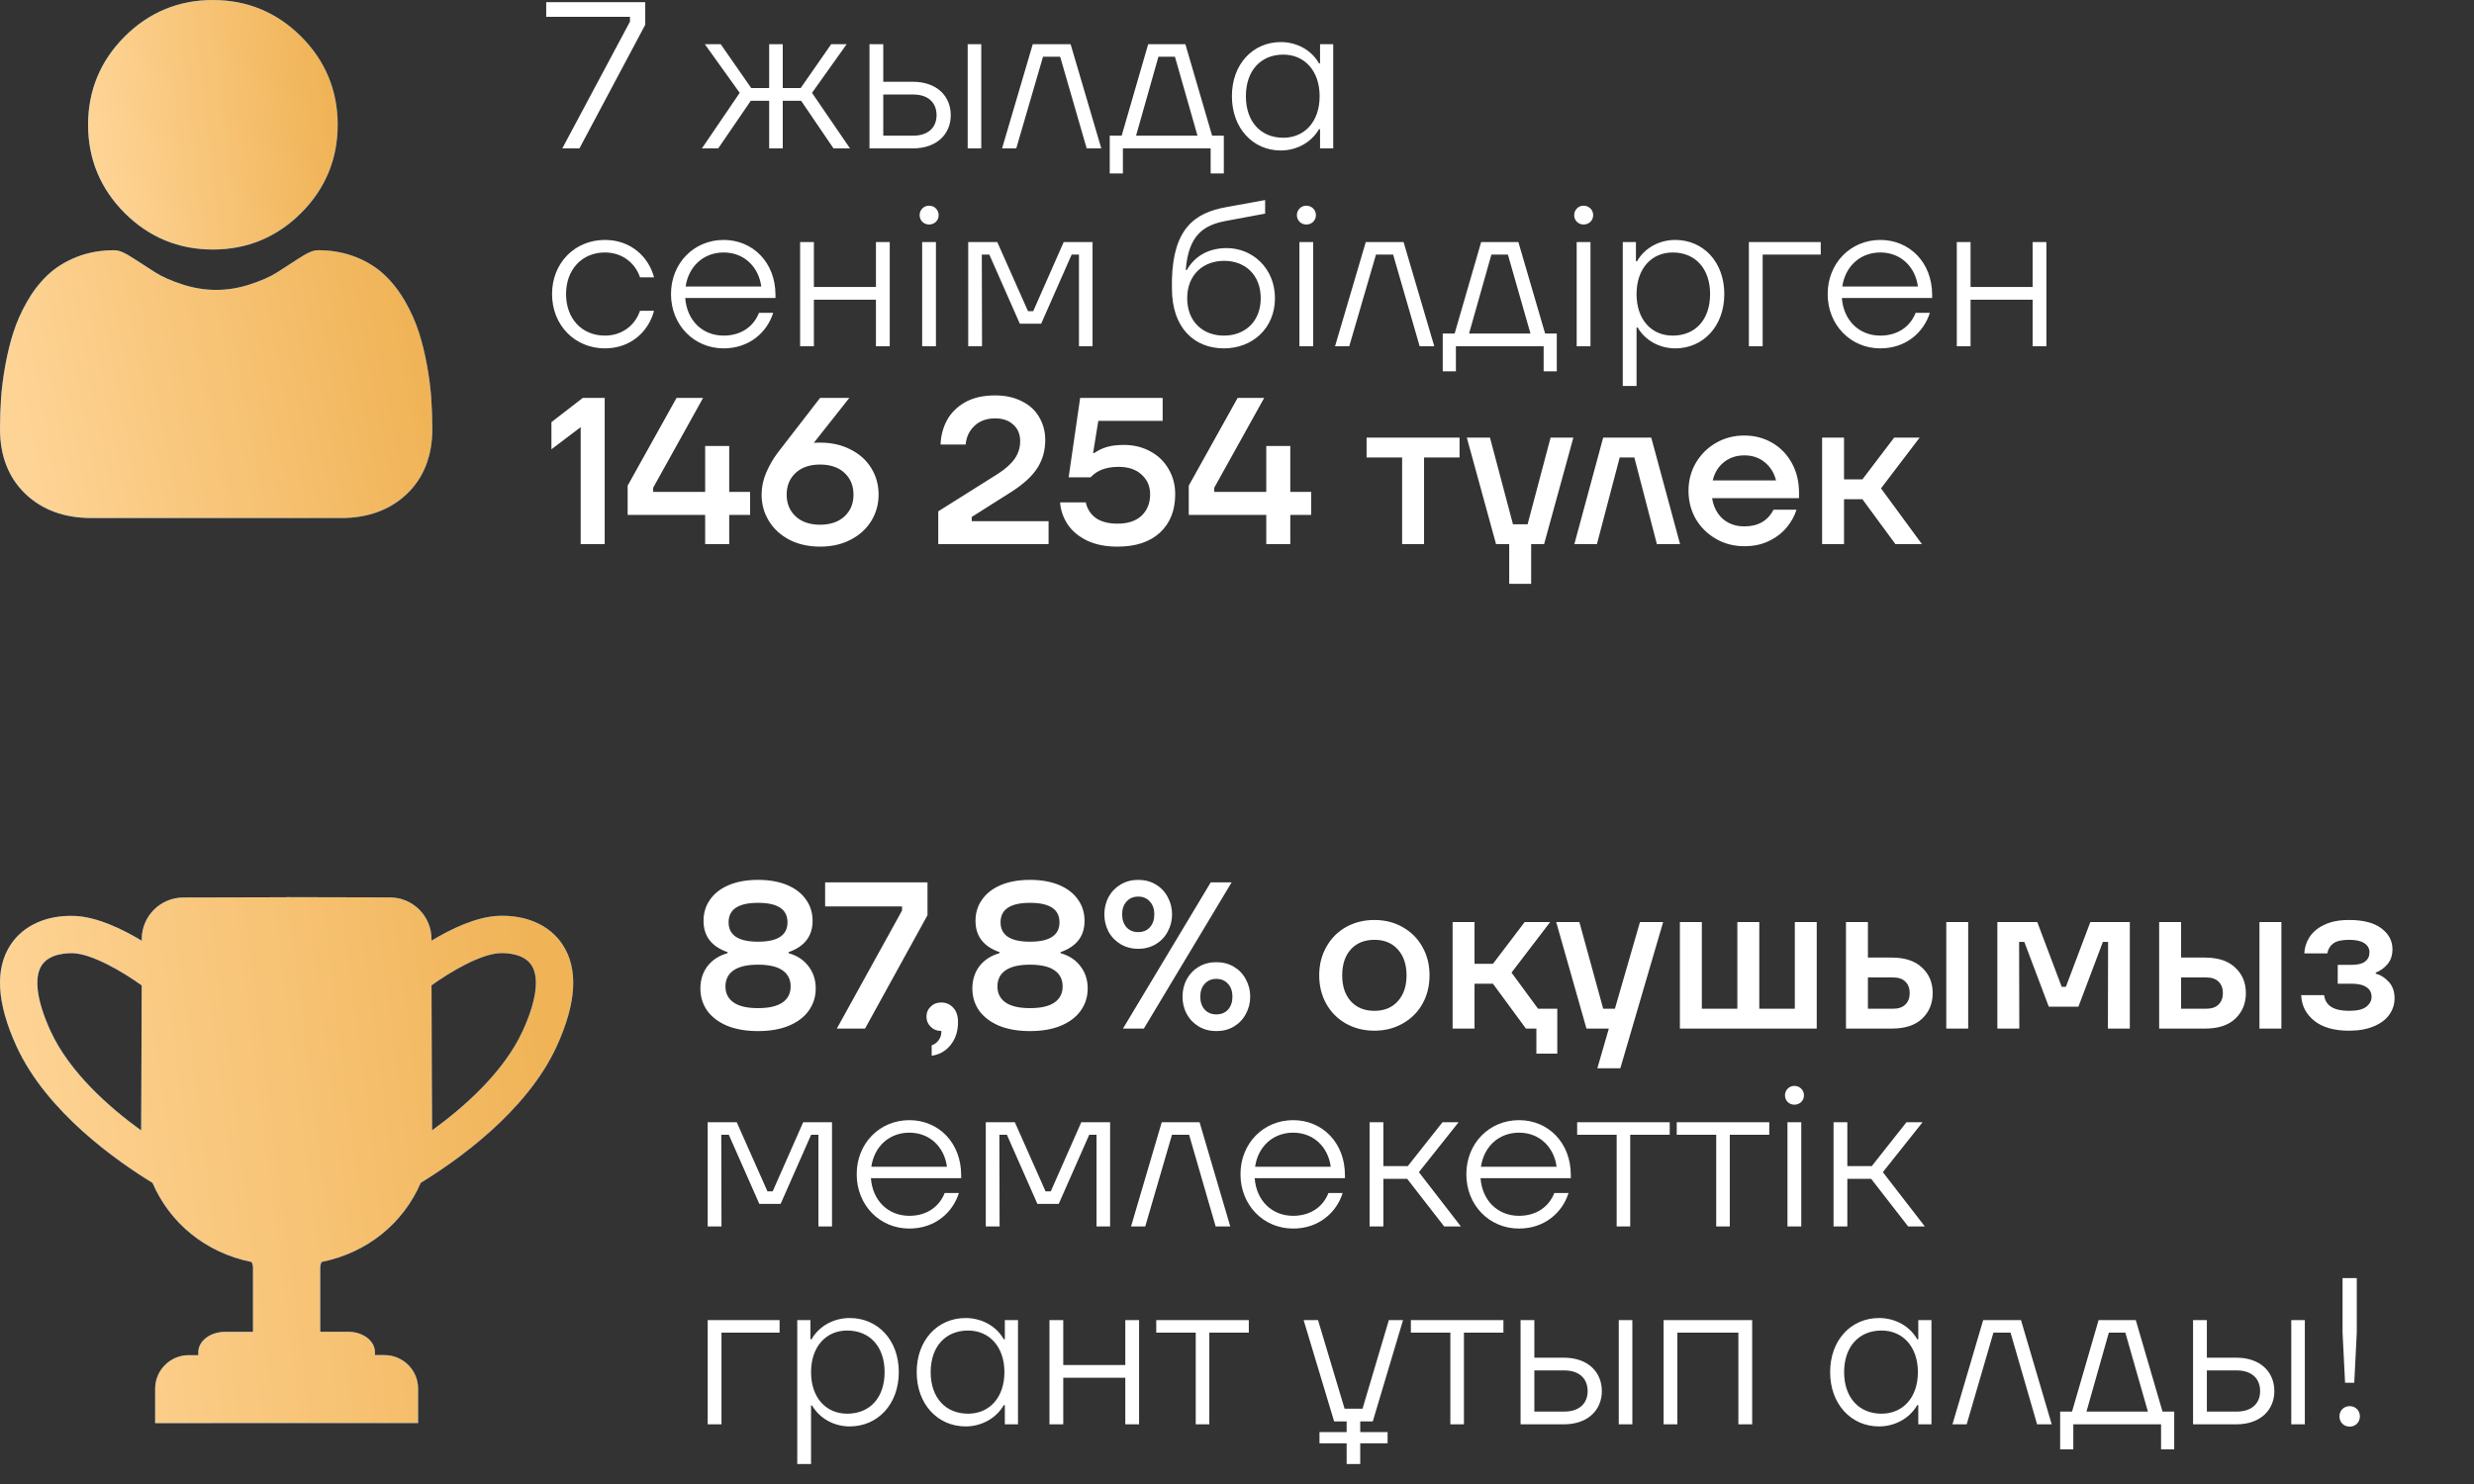 <?xml version="1.0" encoding="UTF-8"?> <svg xmlns="http://www.w3.org/2000/svg" width="100" height="60" viewBox="0 0 100 60" fill="none"><rect x="0" y="0" width="100" height="60" fill="#333333" stroke="none"/><path d="M23.421 6H22.728L25.464 0.874V0.68H22.078V0.088H26.081V1.001L23.421 6ZM34.358 6H33.691L32.382 4.075H31.639V6H31.09V4.075H30.347L29.03 6H28.371L29.899 3.754L28.489 1.786H29.131L30.364 3.559H31.09V1.786H31.639V3.559H32.365L33.598 1.786H34.223L32.822 3.754L34.358 6ZM35.702 3.306H36.893C37.881 3.306 38.43 3.897 38.43 4.657C38.43 5.409 37.881 6 36.893 6H35.145V1.786H35.702V3.306ZM39.114 6V1.786H39.663V6H39.114ZM35.702 5.485H36.91C37.526 5.485 37.856 5.147 37.856 4.657C37.856 4.159 37.526 3.821 36.91 3.821H35.702V5.485ZM41.078 6H40.504L41.745 1.786H43.274L44.515 6H43.924L42.852 2.293H42.159L41.078 6ZM47.913 1.786L48.994 5.485H49.467V7.013H48.935V6H45.388V7.013H44.856V5.485H45.338L46.41 1.786H47.913ZM47.491 2.293H46.824L45.92 5.485H48.403L47.491 2.293ZM51.77 6.084C50.647 6.084 49.794 5.189 49.794 3.889C49.794 2.588 50.647 1.701 51.77 1.701C52.386 1.701 52.994 1.997 53.315 2.563H53.357V1.786H53.889V6H53.357V5.223H53.315C52.994 5.78 52.386 6.084 51.77 6.084ZM51.871 5.569C52.733 5.569 53.34 4.919 53.34 3.889C53.34 2.867 52.733 2.208 51.871 2.208C50.959 2.208 50.359 2.858 50.359 3.889C50.359 4.919 50.959 5.569 51.871 5.569ZM24.451 14.085C23.235 14.085 22.314 13.147 22.314 11.889C22.314 10.63 23.235 9.701 24.451 9.701C25.515 9.701 26.224 10.402 26.436 11.213H25.87C25.675 10.639 25.16 10.208 24.451 10.208C23.522 10.208 22.88 10.901 22.88 11.889C22.88 12.885 23.522 13.569 24.451 13.569C25.16 13.569 25.675 13.139 25.87 12.564H26.436C26.224 13.383 25.515 14.085 24.451 14.085ZM31.345 11.922V12.049H27.697C27.764 12.953 28.389 13.569 29.25 13.569C29.968 13.569 30.467 13.189 30.678 12.649H31.252C31.007 13.434 30.289 14.085 29.25 14.085C28.051 14.085 27.122 13.139 27.122 11.889C27.122 10.639 28.051 9.701 29.25 9.701C30.433 9.701 31.345 10.614 31.345 11.922ZM29.25 10.208C28.44 10.208 27.832 10.766 27.713 11.585H30.771C30.669 10.808 30.095 10.208 29.25 10.208ZM35.406 11.602V9.786H35.964V14H35.406V12.117H32.898V14H32.341V9.786H32.898V11.602H35.406ZM37.552 9.077C37.341 9.077 37.172 8.916 37.172 8.697C37.172 8.485 37.341 8.316 37.552 8.316C37.772 8.316 37.941 8.485 37.941 8.697C37.941 8.916 37.772 9.077 37.552 9.077ZM37.831 14H37.274V9.786H37.831V14ZM39.694 14H39.136V9.786H40.31L41.552 12.581H41.763L42.996 9.786H44.161V14H43.612V10.293H43.317L42.084 13.088H41.222L39.989 10.293H39.685L39.694 14ZM49.473 14.085C48.274 14.085 47.37 13.257 47.37 11.669V11.306C47.421 9.262 48.274 8.604 49.558 8.376L51.137 8.088V8.637L49.549 8.933C48.645 9.102 48.038 9.507 47.928 10.918H47.97C48.274 10.386 48.814 10.031 49.583 10.031C50.63 10.031 51.534 10.85 51.534 12.058C51.534 13.274 50.622 14.085 49.473 14.085ZM49.473 13.569C50.318 13.569 50.959 13.004 50.959 12.058C50.959 11.103 50.318 10.546 49.482 10.546C48.629 10.546 47.987 11.112 47.987 12.058C47.987 13.012 48.629 13.569 49.473 13.569ZM52.801 9.077C52.59 9.077 52.421 8.916 52.421 8.697C52.421 8.485 52.59 8.316 52.801 8.316C53.021 8.316 53.19 8.485 53.19 8.697C53.19 8.916 53.021 9.077 52.801 9.077ZM53.08 14H52.523V9.786H53.08V14ZM54.537 14H53.963L55.205 9.786H56.733L57.974 14H57.383L56.311 10.293H55.618L54.537 14ZM61.373 9.786L62.454 13.485H62.926V15.013H62.395V14H58.848V15.013H58.316V13.485H58.797L59.869 9.786H61.373ZM60.95 10.293H60.283L59.38 13.485H61.862L60.95 10.293ZM64.009 9.077C63.798 9.077 63.629 8.916 63.629 8.697C63.629 8.485 63.798 8.316 64.009 8.316C64.228 8.316 64.397 8.485 64.397 8.697C64.397 8.916 64.228 9.077 64.009 9.077ZM64.288 14H63.73V9.786H64.288V14ZM66.15 15.605H65.593V9.786H66.125V10.563H66.167C66.497 9.997 67.096 9.701 67.713 9.701C68.844 9.701 69.697 10.588 69.697 11.889C69.697 13.189 68.844 14.085 67.713 14.085C67.079 14.085 66.497 13.764 66.193 13.24H66.15V15.605ZM67.612 13.569C68.532 13.569 69.123 12.919 69.123 11.889C69.123 10.867 68.532 10.208 67.612 10.208C66.75 10.208 66.15 10.867 66.15 11.889C66.15 12.919 66.75 13.569 67.612 13.569ZM71.247 14H70.69V9.786H73.595V10.293H71.247V14ZM78.098 11.922V12.049H74.449C74.517 12.953 75.142 13.569 76.003 13.569C76.721 13.569 77.219 13.189 77.43 12.649H78.005C77.76 13.434 77.042 14.085 76.003 14.085C74.804 14.085 73.875 13.139 73.875 11.889C73.875 10.639 74.804 9.701 76.003 9.701C77.186 9.701 78.098 10.614 78.098 11.922ZM76.003 10.208C75.192 10.208 74.585 10.766 74.466 11.585H77.523C77.422 10.808 76.848 10.208 76.003 10.208ZM82.159 11.602V9.786H82.716V14H82.159V12.117H79.651V14H79.094V9.786H79.651V11.602H82.159ZM22.289 17.068L23.556 16.088H24.442V22H23.471V17.271L22.289 18.166V17.068ZM29.475 19.889H30.319V20.818H29.475V22H28.503V20.818H25.37V19.635L27.346 16.088H28.419L26.401 19.72V19.889H28.503V18.031H29.475V19.889ZM33.148 17.896C33.615 17.896 34.026 17.989 34.381 18.174C34.741 18.355 35.02 18.605 35.217 18.926C35.414 19.247 35.513 19.604 35.513 19.998C35.513 20.387 35.414 20.742 35.217 21.063C35.02 21.384 34.741 21.637 34.381 21.823C34.026 22.008 33.615 22.101 33.148 22.101C32.681 22.101 32.267 22.008 31.907 21.823C31.552 21.637 31.276 21.384 31.079 21.063C30.882 20.742 30.784 20.387 30.784 19.998C30.784 19.7 30.845 19.405 30.969 19.112C31.099 18.813 31.251 18.549 31.425 18.318L33.148 16.088H34.33L32.895 17.904C32.951 17.898 33.035 17.896 33.148 17.896ZM33.148 21.215C33.565 21.215 33.894 21.102 34.136 20.877C34.378 20.652 34.499 20.359 34.499 19.998C34.499 19.638 34.378 19.345 34.136 19.12C33.894 18.895 33.565 18.782 33.148 18.782C32.731 18.782 32.402 18.895 32.16 19.12C31.918 19.345 31.797 19.638 31.797 19.998C31.797 20.359 31.918 20.652 32.16 20.877C32.402 21.102 32.731 21.215 33.148 21.215ZM37.925 22V20.674L40.341 19.154C40.645 18.957 40.87 18.754 41.016 18.546C41.163 18.332 41.236 18.096 41.236 17.837C41.236 17.555 41.143 17.333 40.957 17.169C40.777 17 40.532 16.916 40.222 16.916C39.879 16.916 39.6 17.017 39.386 17.22C39.178 17.417 39.06 17.668 39.032 17.972H38.018C38.03 17.623 38.114 17.299 38.272 17C38.435 16.697 38.68 16.452 39.006 16.266C39.333 16.08 39.738 15.987 40.222 15.987C40.639 15.987 40.999 16.066 41.303 16.224C41.613 16.376 41.847 16.59 42.004 16.865C42.168 17.141 42.249 17.451 42.249 17.794C42.249 18.217 42.142 18.594 41.928 18.926C41.715 19.258 41.36 19.582 40.864 19.897L39.277 20.902V21.071H42.384V22H37.925ZM45.171 22.101C44.693 22.101 44.282 22.02 43.938 21.856C43.595 21.688 43.333 21.468 43.153 21.198C42.973 20.922 42.871 20.626 42.849 20.311H43.888C43.944 20.576 44.079 20.787 44.293 20.944C44.513 21.096 44.805 21.172 45.171 21.172C45.588 21.172 45.912 21.065 46.142 20.852C46.373 20.632 46.489 20.342 46.489 19.982C46.489 19.661 46.373 19.396 46.142 19.188C45.917 18.98 45.608 18.875 45.214 18.875C44.718 18.875 44.341 19.016 44.082 19.298H43.195L43.66 16.088H46.995V17.017H44.394L44.183 18.318H44.225C44.4 18.2 44.58 18.115 44.766 18.065C44.952 18.014 45.174 17.989 45.433 17.989C45.827 17.989 46.182 18.076 46.497 18.25C46.812 18.419 47.057 18.656 47.232 18.96C47.412 19.264 47.502 19.604 47.502 19.982C47.502 20.635 47.297 21.153 46.886 21.535C46.475 21.913 45.903 22.101 45.171 22.101ZM52.154 19.889H52.999V20.818H52.154V22H51.183V20.818H48.05V19.635L50.026 16.088H51.099L49.08 19.72V19.889H51.183V18.031H52.154V19.889ZM57.561 22H56.674V18.495H55.238V17.693H58.996V18.495H57.561V22ZM62.675 17.693H63.596L62.413 22H61.89V23.605H61.003V22H60.471L59.289 17.693H60.226L61.155 21.198H61.746L62.675 17.693ZM64.548 22H63.636L64.801 17.693H66.744L67.909 22H66.972L66.06 18.495H65.469L64.548 22ZM72.717 20.142H69.204C69.261 20.491 69.404 20.77 69.635 20.978C69.871 21.181 70.161 21.282 70.505 21.282C71.062 21.282 71.456 21.057 71.687 20.607H72.616C72.537 20.86 72.405 21.099 72.219 21.324C72.033 21.55 71.794 21.733 71.501 21.873C71.214 22.014 70.882 22.084 70.505 22.084C70.088 22.084 69.708 21.986 69.365 21.789C69.021 21.592 68.748 21.324 68.546 20.987C68.349 20.643 68.25 20.263 68.25 19.846C68.25 19.43 68.349 19.053 68.546 18.715C68.748 18.372 69.021 18.101 69.365 17.904C69.708 17.707 70.088 17.609 70.505 17.609C70.916 17.609 71.287 17.704 71.62 17.896C71.957 18.087 72.225 18.36 72.422 18.715C72.619 19.064 72.717 19.469 72.717 19.931V20.142ZM70.505 18.411C70.184 18.411 69.908 18.504 69.677 18.69C69.452 18.87 69.303 19.115 69.23 19.424H71.788C71.715 19.126 71.566 18.884 71.341 18.698C71.116 18.507 70.837 18.411 70.505 18.411ZM77.686 22H76.614L75.279 20.184H74.536V22H73.65V17.693H74.536V19.382H75.279L76.563 17.693H77.593L76.031 19.745L77.686 22Z" fill="white"></path><path d="M8.605 10.089C9.991 10.089 11.191 9.592 12.172 8.611C13.153 7.631 13.65 6.431 13.65 5.045C13.65 3.659 13.153 2.459 12.172 1.478C11.191 0.497 9.991 0 8.605 0C7.219 0 6.019 0.497 5.038 1.478C4.057 2.458 3.56 3.659 3.56 5.045C3.56 6.431 4.057 7.631 5.038 8.612C6.019 9.592 7.219 10.089 8.605 10.089Z" fill="#127FF9"></path><path d="M8.605 10.089C9.991 10.089 11.191 9.592 12.172 8.611C13.153 7.631 13.65 6.431 13.65 5.045C13.65 3.659 13.153 2.459 12.172 1.478C11.191 0.497 9.991 0 8.605 0C7.219 0 6.019 0.497 5.038 1.478C4.057 2.458 3.56 3.659 3.56 5.045C3.56 6.431 4.057 7.631 5.038 8.612C6.019 9.592 7.219 10.089 8.605 10.089Z" fill="url(#paint0_linear_325_158)"></path><path d="M17.432 16.106C17.404 15.698 17.347 15.252 17.262 14.782C17.177 14.309 17.068 13.861 16.937 13.452C16.802 13.029 16.618 12.611 16.39 12.211C16.154 11.795 15.876 11.433 15.565 11.136C15.24 10.824 14.841 10.574 14.38 10.391C13.921 10.21 13.412 10.117 12.868 10.117C12.654 10.117 12.447 10.205 12.048 10.465C11.802 10.626 11.514 10.811 11.194 11.016C10.919 11.191 10.547 11.354 10.088 11.503C9.64 11.648 9.186 11.721 8.737 11.721C8.288 11.721 7.833 11.648 7.385 11.503C6.926 11.355 6.555 11.191 6.281 11.016C5.963 10.813 5.675 10.627 5.426 10.465C5.027 10.205 4.82 10.117 4.606 10.117C4.061 10.117 3.553 10.21 3.094 10.391C2.633 10.574 2.234 10.824 1.908 11.136C1.597 11.434 1.32 11.795 1.084 12.211C0.857 12.611 0.672 13.028 0.537 13.452C0.406 13.861 0.297 14.309 0.212 14.782C0.127 15.252 0.07 15.697 0.042 16.106C0.014 16.507 0 16.923 0 17.343C0 18.436 0.348 19.322 1.033 19.974C1.71 20.619 2.606 20.945 3.695 20.945H13.78C14.869 20.945 15.764 20.619 16.442 19.974C17.127 19.322 17.475 18.437 17.475 17.343C17.474 16.921 17.46 16.505 17.432 16.106Z" fill="#127FF9"></path><path d="M17.432 16.106C17.404 15.698 17.347 15.252 17.262 14.782C17.177 14.309 17.068 13.861 16.937 13.452C16.802 13.029 16.618 12.611 16.39 12.211C16.154 11.795 15.876 11.433 15.565 11.136C15.24 10.824 14.841 10.574 14.38 10.391C13.921 10.21 13.412 10.117 12.868 10.117C12.654 10.117 12.447 10.205 12.048 10.465C11.802 10.626 11.514 10.811 11.194 11.016C10.919 11.191 10.547 11.354 10.088 11.503C9.64 11.648 9.186 11.721 8.737 11.721C8.288 11.721 7.833 11.648 7.385 11.503C6.926 11.355 6.555 11.191 6.281 11.016C5.963 10.813 5.675 10.627 5.426 10.465C5.027 10.205 4.82 10.117 4.606 10.117C4.061 10.117 3.553 10.21 3.094 10.391C2.633 10.574 2.234 10.824 1.908 11.136C1.597 11.434 1.32 11.795 1.084 12.211C0.857 12.611 0.672 13.028 0.537 13.452C0.406 13.861 0.297 14.309 0.212 14.782C0.127 15.252 0.07 15.697 0.042 16.106C0.014 16.507 0 16.923 0 17.343C0 18.436 0.348 19.322 1.033 19.974C1.71 20.619 2.606 20.945 3.695 20.945H13.78C14.869 20.945 15.764 20.619 16.442 19.974C17.127 19.322 17.475 18.437 17.475 17.343C17.474 16.921 17.46 16.505 17.432 16.106Z" fill="url(#paint1_linear_325_158)"></path><path d="M30.641 41.688C30.168 41.688 29.754 41.618 29.399 41.477C29.05 41.331 28.78 41.128 28.589 40.869C28.403 40.605 28.31 40.303 28.31 39.966C28.31 39.617 28.406 39.316 28.597 39.062C28.794 38.809 29.064 38.634 29.408 38.538V38.496C28.76 38.271 28.437 37.849 28.437 37.23C28.437 36.909 28.524 36.624 28.698 36.377C28.873 36.123 29.126 35.926 29.459 35.785C29.791 35.645 30.185 35.574 30.641 35.574C31.097 35.574 31.491 35.645 31.823 35.785C32.155 35.926 32.409 36.123 32.583 36.377C32.758 36.624 32.845 36.909 32.845 37.23C32.845 37.849 32.521 38.271 31.874 38.496V38.538C32.217 38.634 32.485 38.809 32.676 39.062C32.873 39.316 32.972 39.617 32.972 39.966C32.972 40.303 32.876 40.605 32.684 40.869C32.499 41.128 32.228 41.331 31.874 41.477C31.525 41.618 31.114 41.688 30.641 41.688ZM30.641 38.074C31.435 38.074 31.831 37.812 31.831 37.289C31.831 36.765 31.435 36.503 30.641 36.503C29.847 36.503 29.45 36.765 29.45 37.289C29.45 37.812 29.847 38.074 30.641 38.074ZM30.641 40.76C31.08 40.76 31.409 40.684 31.629 40.532C31.848 40.38 31.958 40.163 31.958 39.881C31.958 39.6 31.848 39.383 31.629 39.231C31.409 39.079 31.08 39.003 30.641 39.003C30.202 39.003 29.872 39.079 29.653 39.231C29.433 39.383 29.323 39.6 29.323 39.881C29.323 40.163 29.433 40.38 29.653 40.532C29.872 40.684 30.202 40.76 30.641 40.76ZM34.965 41.587H33.825L36.46 36.816V36.647H33.352V35.676H37.49V37.002L34.965 41.587ZM38.047 40.532C38.239 40.532 38.399 40.602 38.529 40.743C38.658 40.878 38.723 41.072 38.723 41.325C38.723 41.691 38.624 41.998 38.427 42.246C38.23 42.494 37.974 42.64 37.659 42.685V42.263C37.783 42.223 37.881 42.147 37.954 42.035C38.028 41.928 38.059 41.81 38.047 41.68H38.022C37.864 41.68 37.729 41.624 37.617 41.511C37.504 41.399 37.448 41.264 37.448 41.106C37.448 40.943 37.504 40.807 37.617 40.7C37.729 40.588 37.873 40.532 38.047 40.532ZM41.634 41.688C41.161 41.688 40.747 41.618 40.393 41.477C40.044 41.331 39.773 41.128 39.582 40.869C39.396 40.605 39.303 40.303 39.303 39.966C39.303 39.617 39.399 39.316 39.59 39.062C39.788 38.809 40.058 38.634 40.401 38.538V38.496C39.754 38.271 39.43 37.849 39.43 37.23C39.43 36.909 39.517 36.624 39.692 36.377C39.866 36.123 40.12 35.926 40.452 35.785C40.784 35.645 41.178 35.574 41.634 35.574C42.09 35.574 42.484 35.645 42.816 35.785C43.149 35.926 43.402 36.123 43.577 36.377C43.751 36.624 43.838 36.909 43.838 37.23C43.838 37.849 43.515 38.271 42.867 38.496V38.538C43.211 38.634 43.478 38.809 43.669 39.062C43.867 39.316 43.965 39.617 43.965 39.966C43.965 40.303 43.869 40.605 43.678 40.869C43.492 41.128 43.222 41.331 42.867 41.477C42.518 41.618 42.107 41.688 41.634 41.688ZM41.634 38.074C42.428 38.074 42.825 37.812 42.825 37.289C42.825 36.765 42.428 36.503 41.634 36.503C40.84 36.503 40.443 36.765 40.443 37.289C40.443 37.812 40.84 38.074 41.634 38.074ZM41.634 40.76C42.073 40.76 42.403 40.684 42.622 40.532C42.842 40.38 42.952 40.163 42.952 39.881C42.952 39.6 42.842 39.383 42.622 39.231C42.403 39.079 42.073 39.003 41.634 39.003C41.195 39.003 40.866 39.079 40.646 39.231C40.426 39.383 40.317 39.6 40.317 39.881C40.317 40.163 40.426 40.38 40.646 40.532C40.866 40.684 41.195 40.76 41.634 40.76ZM46.007 38.361C45.743 38.361 45.506 38.299 45.298 38.175C45.09 38.051 44.926 37.883 44.808 37.669C44.696 37.455 44.639 37.221 44.639 36.968C44.639 36.714 44.696 36.481 44.808 36.267C44.926 36.053 45.09 35.884 45.298 35.76C45.506 35.636 45.743 35.574 46.007 35.574C46.272 35.574 46.508 35.636 46.717 35.76C46.925 35.884 47.085 36.053 47.198 36.267C47.316 36.481 47.375 36.714 47.375 36.968C47.375 37.221 47.316 37.455 47.198 37.669C47.085 37.883 46.925 38.051 46.717 38.175C46.508 38.299 46.272 38.361 46.007 38.361ZM46.235 41.587H45.391L48.938 35.676H49.782L46.235 41.587ZM46.007 37.686C46.204 37.686 46.362 37.621 46.48 37.491C46.598 37.356 46.658 37.182 46.658 36.968C46.658 36.754 46.598 36.582 46.48 36.453C46.362 36.318 46.204 36.25 46.007 36.25C45.81 36.25 45.653 36.318 45.534 36.453C45.416 36.582 45.357 36.754 45.357 36.968C45.357 37.182 45.416 37.356 45.534 37.491C45.653 37.621 45.81 37.686 46.007 37.686ZM49.166 41.688C48.901 41.688 48.665 41.627 48.456 41.503C48.248 41.379 48.085 41.21 47.967 40.996C47.854 40.782 47.798 40.548 47.798 40.295C47.798 40.042 47.854 39.808 47.967 39.594C48.085 39.38 48.248 39.211 48.456 39.087C48.665 38.964 48.901 38.902 49.166 38.902C49.43 38.902 49.667 38.964 49.875 39.087C50.083 39.211 50.244 39.38 50.356 39.594C50.475 39.808 50.534 40.042 50.534 40.295C50.534 40.548 50.475 40.782 50.356 40.996C50.244 41.21 50.083 41.379 49.875 41.503C49.667 41.627 49.43 41.688 49.166 41.688ZM49.166 41.013C49.363 41.013 49.52 40.948 49.639 40.819C49.757 40.684 49.816 40.509 49.816 40.295C49.816 40.081 49.757 39.909 49.639 39.78C49.52 39.645 49.363 39.577 49.166 39.577C48.969 39.577 48.811 39.645 48.693 39.78C48.575 39.909 48.516 40.081 48.516 40.295C48.516 40.509 48.575 40.684 48.693 40.819C48.811 40.948 48.969 41.013 49.166 41.013ZM55.553 41.672C55.131 41.672 54.748 41.576 54.404 41.385C54.067 41.193 53.802 40.928 53.611 40.591C53.419 40.247 53.323 39.862 53.323 39.434C53.323 39.006 53.419 38.623 53.611 38.285C53.802 37.942 54.067 37.674 54.404 37.483C54.748 37.291 55.131 37.196 55.553 37.196C55.975 37.196 56.355 37.291 56.693 37.483C57.036 37.674 57.304 37.942 57.495 38.285C57.687 38.623 57.782 39.006 57.782 39.434C57.782 39.862 57.687 40.247 57.495 40.591C57.304 40.928 57.036 41.193 56.693 41.385C56.355 41.576 55.975 41.672 55.553 41.672ZM55.553 40.869C55.953 40.869 56.268 40.74 56.499 40.481C56.735 40.222 56.853 39.873 56.853 39.434C56.853 38.995 56.735 38.645 56.499 38.386C56.268 38.127 55.953 37.998 55.553 37.998C55.153 37.998 54.835 38.127 54.599 38.386C54.368 38.645 54.252 38.995 54.252 39.434C54.252 39.873 54.368 40.222 54.599 40.481C54.835 40.74 55.153 40.869 55.553 40.869ZM61.096 39.324L62.169 40.785H62.946V42.601H62.101V41.587H61.679L60.345 39.772H59.601V41.587H58.715V37.28H59.601V38.969H60.345L61.628 37.28H62.658L61.096 39.324ZM65.275 40.785L66.288 37.28H67.225L65.494 43.192H64.565L65.03 41.587H64.126L62.902 37.28H63.839L64.802 40.785H65.275ZM73.433 41.587H67.902V37.28H68.789V40.785H70.224V37.28H71.111V40.785H72.547V37.28H73.433V41.587ZM76.465 38.716C76.999 38.716 77.407 38.851 77.689 39.121C77.976 39.386 78.12 39.729 78.12 40.151C78.12 40.574 77.976 40.92 77.689 41.19C77.407 41.455 76.999 41.587 76.465 41.587H74.615V37.28H75.502V38.716H76.465ZM78.669 41.587V37.28H79.555V41.587H78.669ZM76.507 40.785C76.732 40.785 76.901 40.729 77.013 40.616C77.132 40.503 77.191 40.349 77.191 40.151C77.191 39.955 77.132 39.8 77.013 39.687C76.901 39.575 76.732 39.518 76.507 39.518H75.502V40.785H76.507ZM81.621 41.587H80.734V37.28H82.347L83.335 39.898H83.504L84.492 37.28H86.088V41.587H85.202L85.21 38.083H84.999L84.011 40.7H82.812L81.824 38.083H81.613L81.621 41.587ZM89.124 38.716C89.659 38.716 90.067 38.851 90.348 39.121C90.635 39.386 90.779 39.729 90.779 40.151C90.779 40.574 90.635 40.92 90.348 41.19C90.067 41.455 89.659 41.587 89.124 41.587H87.274V37.28H88.161V38.716H89.124ZM91.328 41.587V37.28H92.215V41.587H91.328ZM89.166 40.785C89.391 40.785 89.56 40.729 89.673 40.616C89.791 40.503 89.85 40.349 89.85 40.151C89.85 39.955 89.791 39.8 89.673 39.687C89.56 39.575 89.391 39.518 89.166 39.518H88.161V40.785H89.166ZM94.948 41.672C94.34 41.672 93.869 41.536 93.537 41.266C93.205 40.996 93.031 40.653 93.014 40.236H93.943C93.993 40.658 94.328 40.869 94.948 40.869C95.269 40.869 95.499 40.816 95.64 40.709C95.786 40.596 95.86 40.461 95.86 40.303C95.86 40.135 95.792 40.005 95.657 39.915C95.522 39.819 95.316 39.772 95.04 39.772H94.492V39.011H95.04C95.294 39.011 95.48 38.966 95.598 38.876C95.716 38.786 95.775 38.662 95.775 38.505C95.775 38.347 95.705 38.223 95.564 38.133C95.429 38.043 95.223 37.998 94.948 37.998C94.66 37.998 94.449 38.046 94.314 38.142C94.185 38.237 94.103 38.373 94.069 38.547H93.14C93.152 38.31 93.222 38.091 93.352 37.888C93.487 37.68 93.686 37.514 93.951 37.39C94.216 37.261 94.548 37.196 94.948 37.196C95.522 37.196 95.958 37.308 96.257 37.534C96.555 37.759 96.704 38.04 96.704 38.378C96.704 38.626 96.637 38.828 96.501 38.986C96.372 39.138 96.214 39.251 96.028 39.324V39.366C96.214 39.411 96.386 39.518 96.544 39.687C96.707 39.856 96.789 40.081 96.789 40.363C96.789 40.605 96.718 40.824 96.578 41.021C96.442 41.218 96.234 41.376 95.953 41.494C95.677 41.612 95.342 41.672 94.948 41.672ZM29.163 49.587H28.605V45.373H29.779L31.021 48.168H31.232L32.465 45.373H33.63V49.587H33.081V45.88H32.786L31.553 48.675H30.692L29.459 45.88H29.154L29.163 49.587ZM38.85 47.51V47.636H35.202C35.27 48.54 35.895 49.157 36.756 49.157C37.474 49.157 37.972 48.776 38.183 48.236H38.757C38.513 49.021 37.795 49.672 36.756 49.672C35.557 49.672 34.628 48.726 34.628 47.476C34.628 46.226 35.557 45.289 36.756 45.289C37.938 45.289 38.85 46.201 38.85 47.51ZM36.756 45.795C35.945 45.795 35.337 46.353 35.219 47.172H38.276C38.175 46.395 37.6 45.795 36.756 45.795ZM40.404 49.587H39.846V45.373H41.02L42.262 48.168H42.473L43.706 45.373H44.871V49.587H44.322V45.88H44.027L42.794 48.675H41.932L40.699 45.88H40.395L40.404 49.587ZM46.291 49.587H45.717L46.958 45.373H48.487L49.728 49.587H49.137L48.064 45.88H47.372L46.291 49.587ZM54.363 47.51V47.636H50.715C50.782 48.54 51.407 49.157 52.269 49.157C52.987 49.157 53.485 48.776 53.696 48.236H54.27C54.025 49.021 53.307 49.672 52.269 49.672C51.07 49.672 50.141 48.726 50.141 47.476C50.141 46.226 51.07 45.289 52.269 45.289C53.451 45.289 54.363 46.201 54.363 47.51ZM52.269 45.795C51.458 45.795 50.85 46.353 50.732 47.172H53.789C53.688 46.395 53.113 45.795 52.269 45.795ZM59.05 49.587H58.374L56.879 47.662H55.916V49.587H55.359V45.373H55.916V47.147H56.904L58.306 45.373H58.957L57.352 47.392L59.05 49.587ZM63.493 47.51V47.636H59.844C59.912 48.54 60.537 49.157 61.398 49.157C62.116 49.157 62.614 48.776 62.825 48.236H63.4C63.155 49.021 62.437 49.672 61.398 49.672C60.199 49.672 59.27 48.726 59.27 47.476C59.27 46.226 60.199 45.289 61.398 45.289C62.581 45.289 63.493 46.201 63.493 47.51ZM61.398 45.795C60.588 45.795 59.98 46.353 59.861 47.172H62.918C62.817 46.395 62.243 45.795 61.398 45.795ZM65.894 49.587H65.346V45.88H63.749V45.373H67.491V45.88H65.894V49.587ZM69.919 49.587H69.37V45.88H67.774V45.373H71.515V45.88H69.919V49.587ZM72.529 44.664C72.318 44.664 72.149 44.503 72.149 44.284C72.149 44.073 72.318 43.904 72.529 43.904C72.748 43.904 72.917 44.073 72.917 44.284C72.917 44.503 72.748 44.664 72.529 44.664ZM72.808 49.587H72.25V45.373H72.808V49.587ZM77.803 49.587H77.128L75.633 47.662H74.67V49.587H74.113V45.373H74.67V47.147H75.658L77.06 45.373H77.711L76.106 47.392L77.803 49.587ZM29.163 57.587H28.605V53.373H31.511V53.88H29.163V57.587ZM32.783 59.192H32.226V53.373H32.758V54.15H32.8C33.13 53.584 33.729 53.289 34.346 53.289C35.477 53.289 36.33 54.175 36.33 55.476C36.33 56.776 35.477 57.672 34.346 57.672C33.712 57.672 33.13 57.351 32.826 56.827H32.783V59.192ZM34.244 57.157C35.165 57.157 35.756 56.506 35.756 55.476C35.756 54.454 35.165 53.795 34.244 53.795C33.383 53.795 32.783 54.454 32.783 55.476C32.783 56.506 33.383 57.157 34.244 57.157ZM39.029 57.672C37.905 57.672 37.053 56.776 37.053 55.476C37.053 54.175 37.905 53.289 39.029 53.289C39.645 53.289 40.253 53.584 40.574 54.15H40.616V53.373H41.148V57.587H40.616V56.81H40.574C40.253 57.368 39.645 57.672 39.029 57.672ZM39.13 57.157C39.991 57.157 40.599 56.506 40.599 55.476C40.599 54.454 39.991 53.795 39.13 53.795C38.218 53.795 37.618 54.446 37.618 55.476C37.618 56.506 38.218 57.157 39.13 57.157ZM45.485 55.189V53.373H46.042V57.587H45.485V55.704H42.977V57.587H42.419V53.373H42.977V55.189H45.485ZM48.881 57.587H48.332V53.88H46.736V53.373H50.477V53.88H48.881V57.587ZM55.488 57.469H54.981V57.9H56.087V58.356H54.981V59.192H54.432V58.356H53.334V57.9H54.432V57.469H53.926L52.693 53.373H53.275L54.348 56.954H55.074L56.138 53.373H56.712L55.488 57.469ZM59.173 57.587H58.624V53.88H57.028V53.373H60.769V53.88H59.173V57.587ZM62.019 54.893H63.21C64.198 54.893 64.747 55.484 64.747 56.244C64.747 56.996 64.198 57.587 63.21 57.587H61.462V53.373H62.019V54.893ZM65.431 57.587V53.373H65.98V57.587H65.431ZM62.019 57.072H63.227C63.843 57.072 64.173 56.734 64.173 56.244C64.173 55.746 63.843 55.408 63.227 55.408H62.019V57.072ZM67.8 57.587H67.243V53.373H70.824V57.587H70.266V53.88H67.8V57.587ZM75.951 57.672C74.828 57.672 73.975 56.776 73.975 55.476C73.975 54.175 74.828 53.289 75.951 53.289C76.567 53.289 77.175 53.584 77.496 54.15H77.538V53.373H78.07V57.587H77.538V56.81H77.496C77.175 57.368 76.567 57.672 75.951 57.672ZM76.052 57.157C76.914 57.157 77.522 56.506 77.522 55.476C77.522 54.454 76.914 53.795 76.052 53.795C75.14 53.795 74.54 54.446 74.54 55.476C74.54 56.506 75.14 57.157 76.052 57.157ZM79.494 57.587H78.919L80.161 53.373H81.689L82.931 57.587H82.34L81.267 53.88H80.575L79.494 57.587ZM86.329 53.373L87.41 57.072H87.883V58.601H87.351V57.587H83.804V58.601H83.272V57.072H83.753L84.826 53.373H86.329ZM85.907 53.88H85.24L84.336 57.072H86.819L85.907 53.88ZM89.202 54.893H90.392C91.38 54.893 91.93 55.484 91.93 56.244C91.93 56.996 91.38 57.587 90.392 57.587H88.644V53.373H89.202V54.893ZM92.614 57.587V53.373H93.162V57.587H92.614ZM89.202 57.072H90.409C91.026 57.072 91.355 56.734 91.355 56.244C91.355 55.746 91.026 55.408 90.409 55.408H89.202V57.072ZM95.16 55.907H94.789L94.687 53.88V51.676H95.262V53.88L95.16 55.907ZM94.975 57.68C94.738 57.68 94.561 57.503 94.561 57.266C94.561 57.03 94.738 56.852 94.975 56.852C95.211 56.852 95.388 57.03 95.388 57.266C95.388 57.503 95.211 57.68 94.975 57.68Z" fill="white"></path><path d="M22.733 38.18C22.218 37.408 21.282 36.989 20.164 37.028C19.255 37.061 18.223 37.56 17.439 38.033C17.439 38.031 17.439 38.029 17.439 38.027C17.44 38.007 17.442 37.988 17.442 37.968C17.442 37.038 16.688 36.283 15.758 36.283C15.732 36.283 11.577 36.273 11.577 36.273V36.277C11.577 36.277 7.439 36.287 7.413 36.287C6.483 36.287 5.729 37.041 5.729 37.971C5.729 37.991 5.731 38.011 5.732 38.03C5.732 38.032 5.732 38.034 5.732 38.036C4.948 37.563 3.915 37.064 3.007 37.032C1.888 36.992 0.952 37.412 0.437 38.184C-0.215 39.16 -0.137 40.548 0.669 42.308C1.886 44.966 4.746 46.961 6.164 47.825C6.858 49.436 8.291 50.647 10.175 51.027C10.208 51.106 10.226 51.182 10.226 51.261C10.226 51.634 10.226 52.934 10.226 53.848H9.094C8.499 53.848 8.016 54.216 8.016 54.67V54.791H7.627C6.878 54.791 6.271 55.399 6.271 56.148V57.538C9.571 57.538 13.234 57.535 16.9 57.535V56.145C16.9 55.396 16.292 54.788 15.543 54.788H15.155V54.667C15.155 54.213 14.672 53.845 14.076 53.845H12.944C12.944 52.931 12.944 51.631 12.944 51.258C12.944 51.179 12.962 51.102 12.995 51.024C14.879 50.644 16.313 49.433 17.007 47.822C18.424 46.958 21.285 44.963 22.502 42.305C23.308 40.545 23.386 39.157 22.733 38.18ZM2.041 41.68C1.484 40.463 1.36 39.519 1.692 39.021C2.011 38.544 2.738 38.532 2.953 38.54C3.722 38.567 4.954 39.283 5.728 39.842C5.726 41.857 5.703 45.652 5.705 45.705C4.405 44.764 2.806 43.351 2.041 41.68ZM21.129 41.677C20.366 43.343 18.766 44.757 17.466 45.699C17.467 45.648 17.444 41.853 17.442 39.839C18.216 39.279 19.448 38.564 20.217 38.537C20.433 38.529 21.16 38.541 21.478 39.018C21.81 39.516 21.686 40.46 21.129 41.677Z" fill="#127FF9"></path><path d="M22.733 38.18C22.218 37.408 21.282 36.989 20.164 37.028C19.255 37.061 18.223 37.56 17.439 38.033C17.439 38.031 17.439 38.029 17.439 38.027C17.44 38.007 17.442 37.988 17.442 37.968C17.442 37.038 16.688 36.283 15.758 36.283C15.732 36.283 11.577 36.273 11.577 36.273V36.277C11.577 36.277 7.439 36.287 7.413 36.287C6.483 36.287 5.729 37.041 5.729 37.971C5.729 37.991 5.731 38.011 5.732 38.03C5.732 38.032 5.732 38.034 5.732 38.036C4.948 37.563 3.915 37.064 3.007 37.032C1.888 36.992 0.952 37.412 0.437 38.184C-0.215 39.16 -0.137 40.548 0.669 42.308C1.886 44.966 4.746 46.961 6.164 47.825C6.858 49.436 8.291 50.647 10.175 51.027C10.208 51.106 10.226 51.182 10.226 51.261C10.226 51.634 10.226 52.934 10.226 53.848H9.094C8.499 53.848 8.016 54.216 8.016 54.67V54.791H7.627C6.878 54.791 6.271 55.399 6.271 56.148V57.538C9.571 57.538 13.234 57.535 16.9 57.535V56.145C16.9 55.396 16.292 54.788 15.543 54.788H15.155V54.667C15.155 54.213 14.672 53.845 14.076 53.845H12.944C12.944 52.931 12.944 51.631 12.944 51.258C12.944 51.179 12.962 51.102 12.995 51.024C14.879 50.644 16.313 49.433 17.007 47.822C18.424 46.958 21.285 44.963 22.502 42.305C23.308 40.545 23.386 39.157 22.733 38.18ZM2.041 41.68C1.484 40.463 1.36 39.519 1.692 39.021C2.011 38.544 2.738 38.532 2.953 38.54C3.722 38.567 4.954 39.283 5.728 39.842C5.726 41.857 5.703 45.652 5.705 45.705C4.405 44.764 2.806 43.351 2.041 41.68ZM21.129 41.677C20.366 43.343 18.766 44.757 17.466 45.699C17.467 45.648 17.444 41.853 17.442 39.839C18.216 39.279 19.448 38.564 20.217 38.537C20.433 38.529 21.16 38.541 21.478 39.018C21.81 39.516 21.686 40.46 21.129 41.677Z" fill="url(#paint2_linear_325_158)"></path><defs><linearGradient id="paint0_linear_325_158" x1="3.56" y1="3.468" x2="13.25" y2="2.338" gradientUnits="userSpaceOnUse"><stop stop-color="#FED496"></stop><stop offset="1" stop-color="#F0B356"></stop></linearGradient><linearGradient id="paint1_linear_325_158" x1="8.08646e-08" y1="13.839" x2="16.429" y2="10.748" gradientUnits="userSpaceOnUse"><stop stop-color="#FED496"></stop><stop offset="1" stop-color="#F0B356"></stop></linearGradient><linearGradient id="paint2_linear_325_158" x1="1.07223e-07" y1="43.583" x2="22.197" y2="40.763" gradientUnits="userSpaceOnUse"><stop stop-color="#FED496"></stop><stop offset="1" stop-color="#F0B356"></stop></linearGradient></defs></svg> 